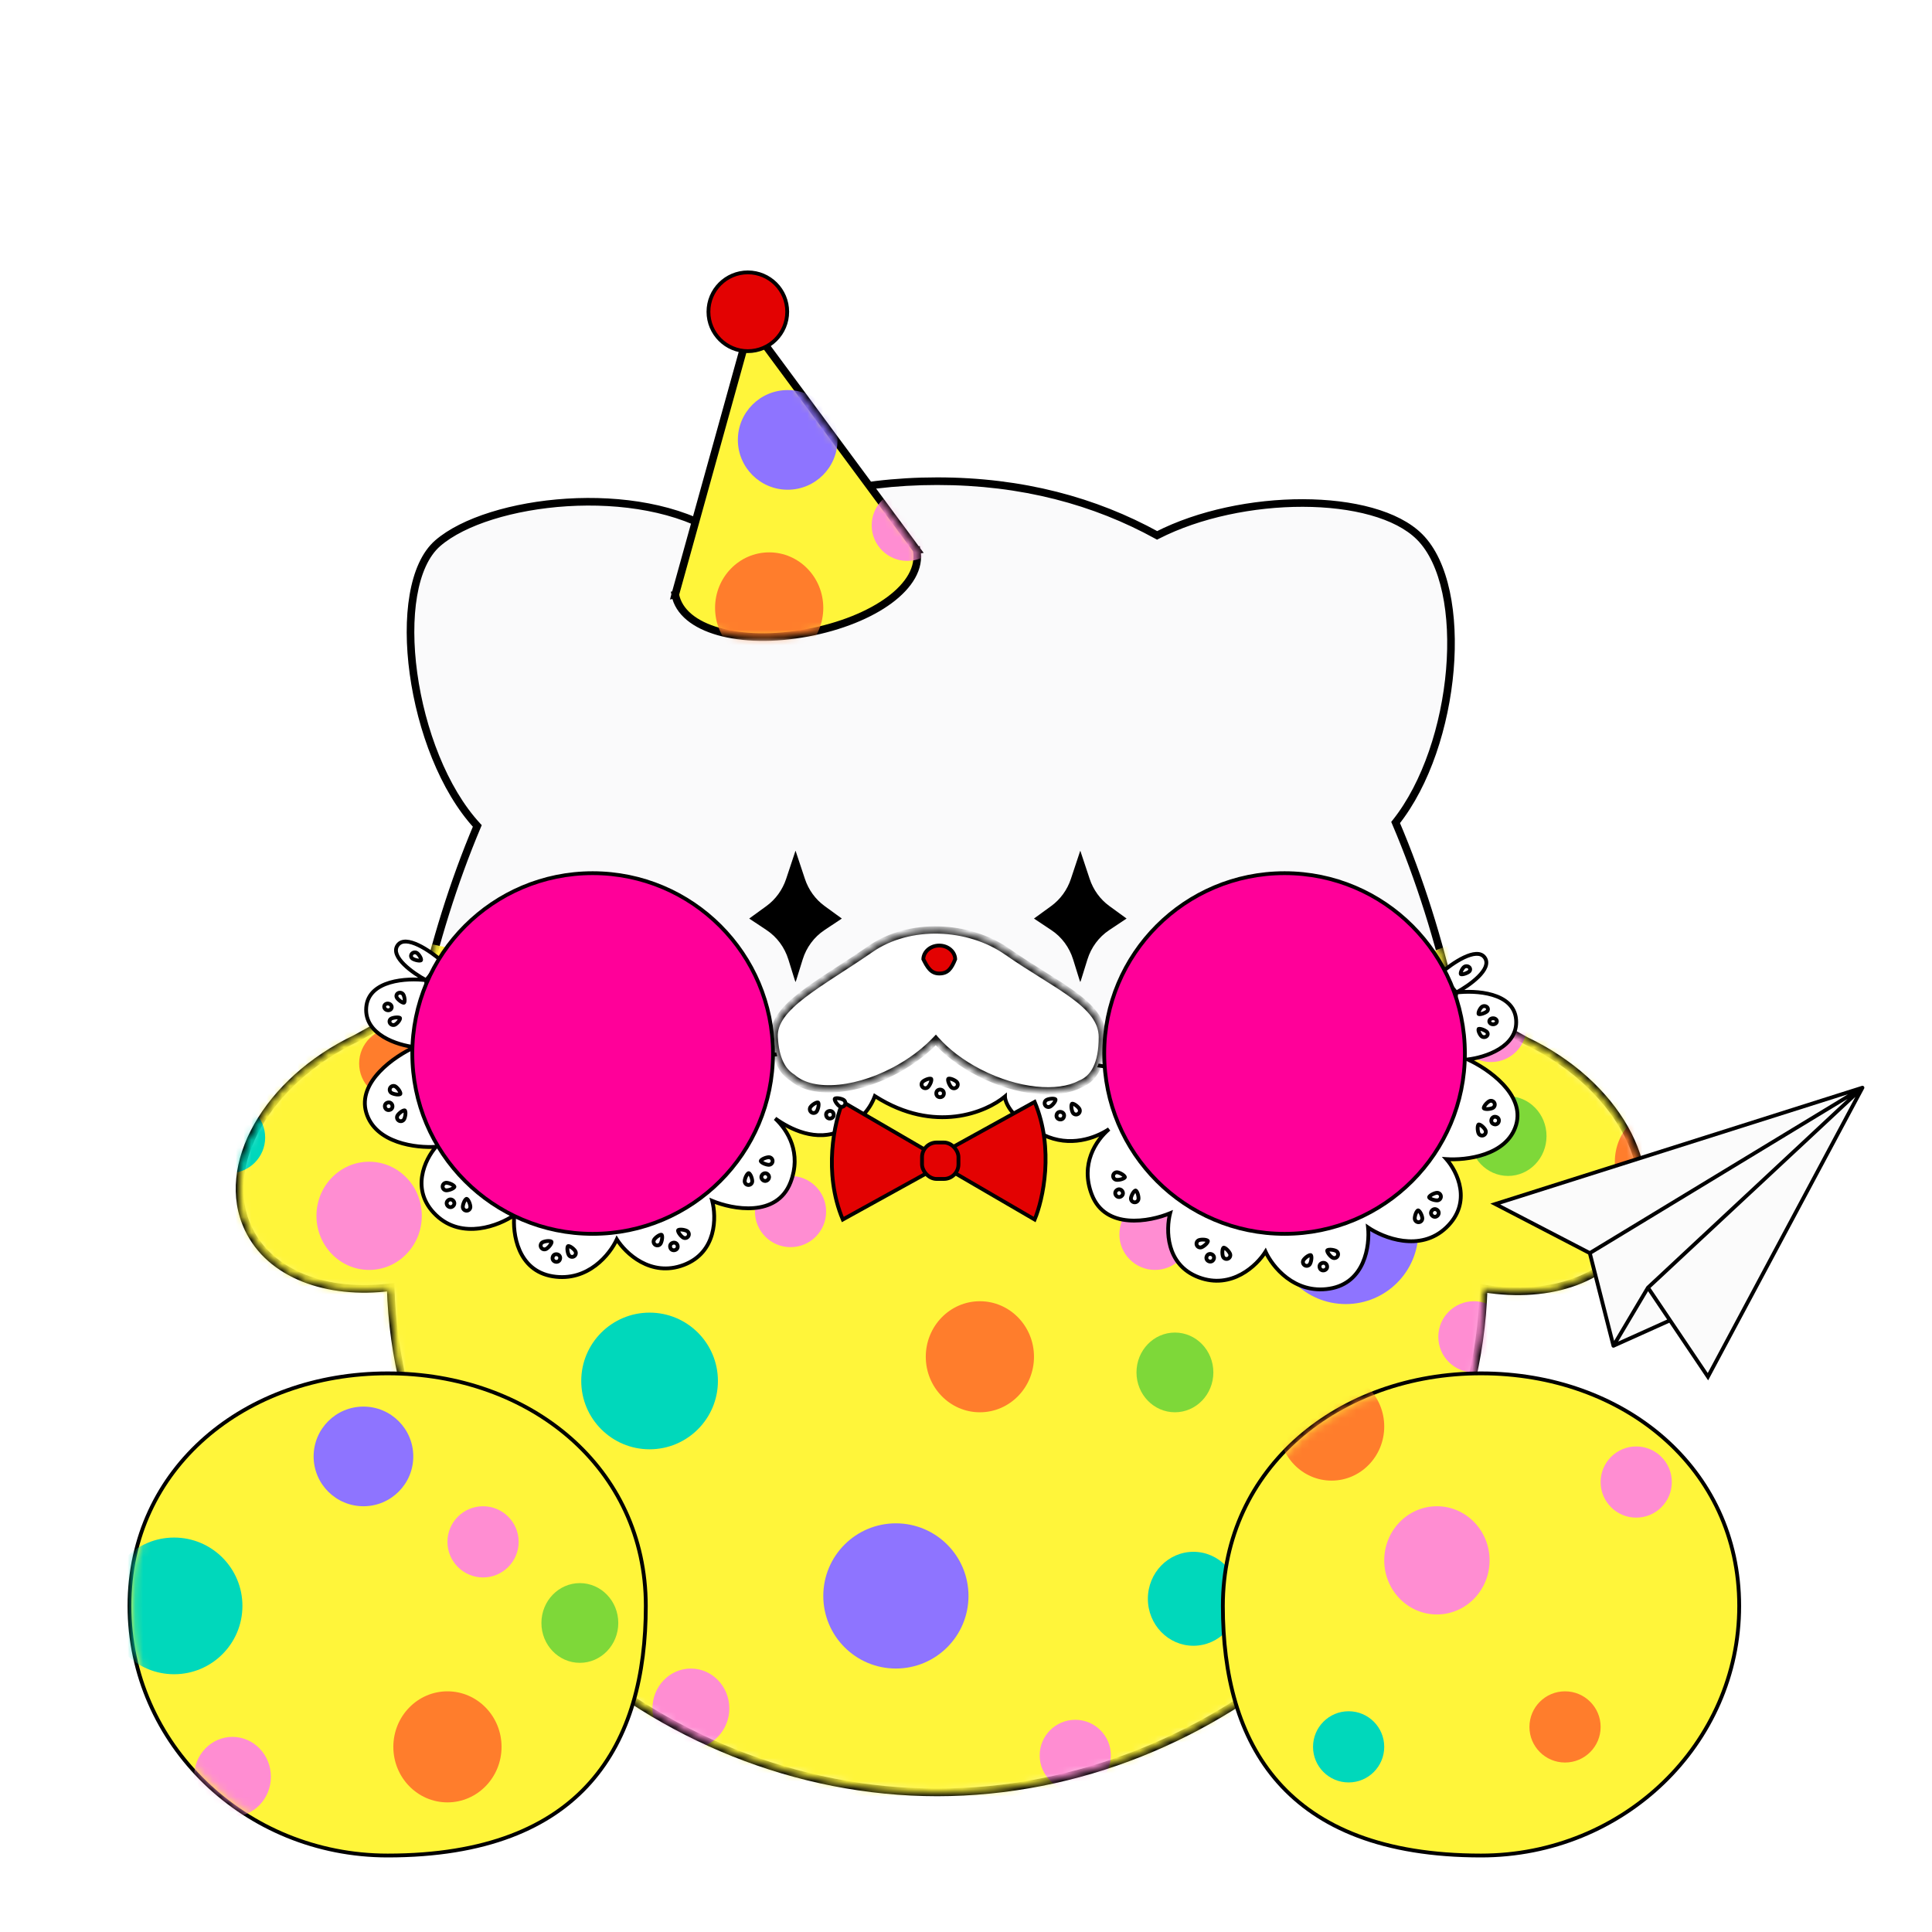 <svg xmlns="http://www.w3.org/2000/svg" fill="none" viewBox="0 0 250 250" height="250" width="250">
<rect fill="white" height="250" width="250"></rect>
<mask fill="black" height="172" width="184" y="61.266" x="29.996" maskUnits="userSpaceOnUse" id="path-1-outside-1_5509_11227">
<rect height="172" width="184" y="61.266" x="29.996" fill="white"></rect>
<path d="M121.272 62.266C132.274 62.266 141.695 64.849 149.73 69.276C160.602 63.704 177.84 63.616 183.695 69.471C190.305 76.083 188.563 96.431 180.592 106.43C183.769 113.871 186.179 121.706 187.948 129.47C191.105 131.116 194.353 132.97 197.472 134.679C209.026 140.173 215.266 151.202 211.41 159.311C208.494 165.443 200.638 168.148 191.984 166.727C190.886 202.907 157.688 231.936 121.272 231.937C84.799 231.937 51.553 202.818 50.552 166.56C42.302 167.616 34.939 164.889 32.137 158.996C28.281 150.887 34.521 139.859 46.075 134.364C48.846 132.847 51.717 131.215 54.536 129.715C56.276 122.025 58.644 114.262 61.761 106.875C53.041 97.443 50.168 75.894 56.651 70.284C63.21 64.608 82.525 62.301 93.108 69.113C101.078 64.784 110.403 62.266 121.272 62.266Z"></path>
</mask>
<path fill="#FAFAFB" d="M121.272 62.266C132.274 62.266 141.695 64.849 149.73 69.276C160.602 63.704 177.84 63.616 183.695 69.471C190.305 76.083 188.563 96.431 180.592 106.43C183.769 113.871 186.179 121.706 187.948 129.47C191.105 131.116 194.353 132.97 197.472 134.679C209.026 140.173 215.266 151.202 211.41 159.311C208.494 165.443 200.638 168.148 191.984 166.727C190.886 202.907 157.688 231.936 121.272 231.937C84.799 231.937 51.553 202.818 50.552 166.56C42.302 167.616 34.939 164.889 32.137 158.996C28.281 150.887 34.521 139.859 46.075 134.364C48.846 132.847 51.717 131.215 54.536 129.715C56.276 122.025 58.644 114.262 61.761 106.875C53.041 97.443 50.168 75.894 56.651 70.284C63.21 64.608 82.525 62.301 93.108 69.113C101.078 64.784 110.403 62.266 121.272 62.266Z"></path>
<path mask="url(#path-1-outside-1_5509_11227)" fill="black" d="M121.272 62.266L121.272 61.773H121.272V62.266ZM149.73 69.276L149.492 69.707L149.721 69.834L149.954 69.715L149.73 69.276ZM183.695 69.471L184.043 69.123L184.043 69.123L183.695 69.471ZM180.592 106.43L180.207 106.123L180.024 106.353L180.139 106.623L180.592 106.43ZM187.948 129.47L187.468 129.579L187.519 129.801L187.721 129.906L187.948 129.47ZM197.472 134.679L197.235 135.11L197.248 135.117L197.26 135.123L197.472 134.679ZM211.41 159.311L211.855 159.522V159.522L211.41 159.311ZM191.984 166.727L192.063 166.241L191.509 166.15L191.492 166.712L191.984 166.727ZM121.272 231.937V232.429H121.272L121.272 231.937ZM50.552 166.56L51.044 166.546L51.029 166.002L50.489 166.071L50.552 166.56ZM32.137 158.996L31.692 159.208L31.692 159.208L32.137 158.996ZM46.075 134.364L46.287 134.809L46.3 134.803L46.312 134.796L46.075 134.364ZM54.536 129.715L54.767 130.149L54.967 130.044L55.017 129.823L54.536 129.715ZM61.761 106.875L62.215 107.066L62.338 106.774L62.122 106.541L61.761 106.875ZM56.651 70.284L56.328 69.912L56.328 69.912L56.651 70.284ZM93.108 69.113L92.841 69.527L93.086 69.685L93.343 69.546L93.108 69.113ZM121.272 62.266L121.272 62.758C132.194 62.758 141.533 65.321 149.492 69.707L149.73 69.276L149.967 68.845C141.858 64.376 132.355 61.773 121.272 61.773L121.272 62.266ZM149.73 69.276L149.954 69.715C155.308 66.971 162.255 65.567 168.593 65.58C171.759 65.587 174.756 65.947 177.314 66.661C179.877 67.376 181.964 68.436 183.346 69.819L183.695 69.471L184.043 69.123C182.497 67.577 180.234 66.453 177.579 65.712C174.918 64.97 171.829 64.603 168.595 64.596C162.132 64.582 155.024 66.01 149.505 68.838L149.73 69.276ZM183.695 69.471L183.346 69.819C184.907 71.379 186.007 73.789 186.638 76.732C187.268 79.669 187.42 83.095 187.121 86.639C186.521 93.739 184.114 101.222 180.207 106.123L180.592 106.43L180.977 106.737C185.041 101.639 187.491 93.948 188.102 86.722C188.408 83.103 188.255 79.577 187.601 76.526C186.948 73.482 185.788 70.868 184.043 69.123L183.695 69.471ZM180.592 106.43L180.139 106.623C183.303 114.033 185.704 121.839 187.468 129.579L187.948 129.47L188.428 129.36C186.653 121.573 184.235 113.709 181.045 106.236L180.592 106.43ZM187.948 129.47L187.721 129.906C190.872 131.55 194.105 133.396 197.235 135.11L197.472 134.679L197.708 134.247C194.6 132.544 191.338 130.682 188.176 129.033L187.948 129.47ZM197.472 134.679L197.26 135.123C202.957 137.832 207.325 141.897 209.792 146.257C212.259 150.618 212.806 155.229 210.966 159.099L211.41 159.311L211.855 159.522C213.871 155.283 213.226 150.326 210.648 145.772C208.071 141.216 203.541 137.02 197.683 134.234L197.472 134.679ZM211.41 159.311L210.966 159.099C208.184 164.948 200.612 167.645 192.063 166.241L191.984 166.727L191.904 167.212C200.663 168.651 208.803 165.939 211.855 159.522L211.41 159.311ZM191.984 166.727L191.492 166.712C190.402 202.596 157.454 231.444 121.272 231.444L121.272 231.937L121.272 232.429C157.923 232.429 191.369 203.218 192.476 166.741L191.984 166.727ZM121.272 231.937V231.444C85.034 231.444 52.036 202.507 51.044 166.546L50.552 166.56L50.06 166.573C51.069 203.128 84.564 232.429 121.272 232.429V231.937ZM50.552 166.56L50.489 166.071C42.347 167.114 35.254 164.405 32.581 158.785L32.137 158.996L31.692 159.208C34.624 165.373 42.258 168.118 50.614 167.048L50.552 166.56ZM32.137 158.996L32.581 158.785C30.741 154.915 31.288 150.303 33.756 145.942C36.222 141.583 40.59 137.518 46.287 134.809L46.075 134.364L45.864 133.92C40.007 136.705 35.477 140.902 32.899 145.457C30.322 150.011 29.677 154.969 31.692 159.208L32.137 158.996ZM46.075 134.364L46.312 134.796C49.093 133.273 51.951 131.648 54.767 130.149L54.536 129.715L54.305 129.28C51.484 130.781 48.599 132.421 45.839 133.932L46.075 134.364ZM54.536 129.715L55.017 129.823C56.751 122.157 59.111 114.422 62.215 107.066L61.761 106.875L61.307 106.684C58.177 114.101 55.801 121.893 54.056 129.606L54.536 129.715ZM61.761 106.875L62.122 106.541C57.855 101.924 54.982 94.288 53.992 87.079C53.498 83.482 53.478 80.02 53.973 77.125C54.471 74.217 55.477 71.951 56.973 70.656L56.651 70.284L56.328 69.912C54.583 71.423 53.517 73.954 53.003 76.959C52.486 79.977 52.513 83.543 53.017 87.213C54.023 94.539 56.947 102.393 61.399 107.209L61.761 106.875ZM56.651 70.284L56.973 70.656C60.133 67.922 66.472 65.939 73.401 65.507C80.317 65.076 87.672 66.2 92.841 69.527L93.108 69.113L93.374 68.699C87.96 65.215 80.367 64.086 73.34 64.524C66.326 64.962 59.728 66.97 56.328 69.912L56.651 70.284ZM93.108 69.113L93.343 69.546C101.238 65.257 110.483 62.758 121.272 62.758V62.266V61.773C110.324 61.773 100.917 64.311 92.873 68.681L93.108 69.113Z"></path>
<mask height="170" width="183" y="62" x="30" maskUnits="userSpaceOnUse" style="mask-type:alpha" id="mask0_5509_11227">
<mask fill="white" id="path-3-inside-2_5509_11227">
<path d="M121.268 62.266C161.338 62.266 180.434 96.503 187.947 129.472C191.102 131.118 194.349 132.971 197.467 134.679C209.021 140.173 215.263 151.202 211.406 159.311C208.49 165.443 200.634 168.148 191.98 166.727C190.882 202.907 157.685 231.936 121.268 231.937C84.795 231.937 51.549 202.818 50.548 166.56C42.298 167.617 34.934 164.889 32.132 158.996C28.276 150.887 34.517 139.859 46.072 134.364C48.842 132.847 51.713 131.215 54.532 129.715C62.005 96.671 81.098 62.266 121.268 62.266Z"></path>
</mask>
<path fill="#FAFAFB" d="M121.268 62.266C161.338 62.266 180.434 96.503 187.947 129.472C191.102 131.118 194.349 132.971 197.467 134.679C209.021 140.173 215.263 151.202 211.406 159.311C208.49 165.443 200.634 168.148 191.98 166.727C190.882 202.907 157.685 231.936 121.268 231.937C84.795 231.937 51.549 202.818 50.548 166.56C42.298 167.617 34.934 164.889 32.132 158.996C28.276 150.887 34.517 139.859 46.072 134.364C48.842 132.847 51.713 131.215 54.532 129.715C62.005 96.671 81.098 62.266 121.268 62.266Z"></path>
<path mask="url(#path-3-inside-2_5509_11227)" fill="black" d="M121.268 62.266V61.773V62.266ZM187.947 129.472L187.467 129.581L187.517 129.803L187.719 129.908L187.947 129.472ZM197.467 134.679L197.231 135.11L197.243 135.117L197.256 135.123L197.467 134.679ZM211.406 159.311L211.851 159.522L211.406 159.311ZM191.98 166.727L192.06 166.241L191.505 166.15L191.488 166.712L191.98 166.727ZM121.268 231.937V232.429V231.937ZM50.548 166.56L51.04 166.546L51.025 166.002L50.486 166.071L50.548 166.56ZM32.132 158.996L31.688 159.208H31.688L32.132 158.996ZM46.072 134.364L46.283 134.809L46.296 134.803L46.308 134.796L46.072 134.364ZM54.532 129.715L54.763 130.149L54.962 130.044L55.012 129.823L54.532 129.715ZM121.268 62.266V62.758C141.141 62.758 155.801 71.24 166.441 83.823C177.093 96.422 183.72 113.14 187.467 129.581L187.947 129.472L188.427 129.362C184.66 112.834 177.983 95.95 167.192 83.188C156.389 70.41 141.465 61.773 121.268 61.773V62.266ZM187.947 129.472L187.719 129.908C190.869 131.551 194.101 133.396 197.231 135.11L197.467 134.679L197.704 134.247C194.596 132.545 191.335 130.684 188.174 129.035L187.947 129.472ZM197.467 134.679L197.256 135.123C202.952 137.832 207.32 141.897 209.787 146.257C212.255 150.618 212.802 155.229 210.962 159.099L211.406 159.311L211.851 159.522C213.867 155.283 213.221 150.326 210.644 145.772C208.066 141.216 203.536 137.02 197.678 134.234L197.467 134.679ZM211.406 159.311L210.962 159.099C208.181 164.948 200.608 167.645 192.06 166.241L191.98 166.727L191.9 167.212C200.659 168.651 208.8 165.939 211.851 159.522L211.406 159.311ZM191.98 166.727L191.488 166.712C190.399 202.596 157.45 231.444 121.268 231.444V231.937V232.429C157.919 232.429 191.365 203.218 192.472 166.741L191.98 166.727ZM121.268 231.937V231.444C85.03 231.444 52.033 202.507 51.04 166.546L50.548 166.56L50.056 166.573C51.065 203.128 84.56 232.429 121.268 232.429V231.937ZM50.548 166.56L50.486 166.071C42.343 167.115 35.249 164.405 32.577 158.785L32.132 158.996L31.688 159.208C34.619 165.373 42.254 168.119 50.611 167.048L50.548 166.56ZM32.132 158.996L32.577 158.785C30.736 154.915 31.284 150.303 33.751 145.942C36.218 141.583 40.586 137.518 46.283 134.809L46.072 134.364L45.86 133.92C40.003 136.705 35.473 140.902 32.894 145.457C30.317 150.011 29.672 154.969 31.688 159.208L32.132 158.996ZM46.072 134.364L46.308 134.796C49.089 133.273 51.946 131.648 54.763 130.149L54.532 129.715L54.3 129.28C51.479 130.781 48.594 132.421 45.835 133.932L46.072 134.364ZM54.532 129.715L55.012 129.823C58.739 113.345 65.356 96.566 76.015 83.916C86.662 71.281 101.345 62.758 121.268 62.758V62.266V61.773C101.021 61.773 86.073 70.453 75.262 83.282C64.465 96.095 57.798 113.041 54.051 129.606L54.532 129.715Z"></path>
</mask>
<g mask="url(#mask0_5509_11227)">
<path fill="#FFF53A" d="M228.672 200.434C232.49 247.999 192.031 249.254 122.743 249.254C53.455 249.254 2.997 242.81 2.997 195.092C44.263 70.003 58.633 143.324 122.927 140.377C192.215 140.377 217.803 65.029 228.672 200.434Z"></path>
<circle fill="#8E74FF" r="9.395" cy="206.513" cx="115.928"></circle>
<circle fill="#8E74FF" r="9.395" cy="159.352" cx="174.141"></circle>
<circle fill="#FF8DD2" r="4.606" cy="156.774" cx="102.295"></circle>
<circle fill="#FF8DD2" r="4.606" cy="132.824" cx="192.934"></circle>
<circle fill="#FF8DD2" r="4.606" cy="172.985" cx="190.722"></circle>
<circle fill="#00D8BB" r="4.606" cy="147.194" cx="29.706"></circle>
<circle fill="#FF8DD2" r="4.606" cy="227.147" cx="139.139"></circle>
<circle fill="#FF8DD2" r="4.606" cy="159.721" cx="149.452"></circle>
<circle fill="#FF7D2C" r="4.606" cy="137.613" cx="51.079"></circle>
<circle fill="#00D8BB" r="8.843" cy="178.696" cx="84.056"></circle>
<ellipse fill="#7ED839" ry="5.158" rx="4.974" cy="177.59" cx="152.034"></ellipse>
<ellipse fill="#7ED839" ry="5.158" rx="4.974" cy="147.008" cx="195.145"></ellipse>
<ellipse fill="#FF8DD2" ry="5.158" rx="4.974" cy="221.068" cx="89.399"></ellipse>
<ellipse fill="#00D8BB" ry="6.079" rx="5.895" cy="206.882" cx="154.429"></ellipse>
<ellipse fill="#FF7D2C" ry="7.185" rx="7.001" cy="175.564" cx="126.797"></ellipse>
<ellipse fill="#FF7D2C" ry="7.001" rx="6.816" cy="150.325" cx="215.776"></ellipse>
<ellipse fill="#FF8DD2" ry="7.001" rx="6.816" cy="157.327" cx="47.765"></ellipse>
</g>
<path fill="white" d="M55.13 126.838C52.674 126.531 47.687 126.801 47.392 130.338C47.098 133.875 51.445 135.251 53.656 135.496C51.077 136.663 46.214 139.991 47.392 143.971C48.572 147.95 53.902 148.576 56.419 148.392C55.007 149.989 53.03 153.993 56.419 157.235C59.809 160.477 64.587 158.586 66.552 157.235C66.306 159.568 66.957 164.42 71.526 165.157C76.095 165.893 78.956 162.27 79.816 160.367C80.921 162.148 84.201 165.304 88.475 163.683C92.749 162.062 92.712 157.481 92.159 155.393C94.8 156.498 100.523 157.567 102.291 152.998C103.758 149.209 101.948 146.257 100.306 144.728C102.194 146.083 105.633 147.857 108.927 146.272C111.554 145.006 112.719 143.177 113.206 141.833C113.231 141.849 113.256 141.865 113.282 141.881C120.945 146.745 127.651 143.907 130.046 141.881C130.046 142.741 131.041 144.939 135.02 146.855C138.446 148.505 141.754 147.268 143.509 146.109C141.813 147.564 139.745 150.618 141.284 154.592C143.052 159.161 148.776 158.093 151.416 156.987C150.864 159.075 150.827 163.656 155.101 165.278C159.375 166.899 162.654 163.742 163.759 161.961C164.619 163.865 167.481 167.488 172.049 166.751C176.618 166.014 177.269 161.163 177.023 158.83C178.989 160.181 183.766 162.072 187.156 158.83C190.546 155.587 188.568 151.583 187.156 149.987C189.674 150.171 195.004 149.545 196.183 145.565C197.362 141.586 192.498 138.258 189.919 137.091C192.13 136.846 196.478 135.47 196.183 131.933C195.888 128.396 190.902 128.126 188.445 128.433C190.102 127.542 193.158 125.391 192.127 123.917C191.095 122.443 187.89 124.654 186.416 125.944L188.445 128.433L187.156 139.302L177.023 152.75L158.417 156.987L144.231 138.197L131.781 136.291C129.356 134.551 122.221 133.917 117.398 133.838L99.344 136.602L85.159 155.393L66.552 151.155L56.419 137.707L55.13 126.838ZM55.13 126.838L57.16 124.349C55.686 123.059 52.48 120.849 51.449 122.322C50.417 123.796 53.473 125.947 55.13 126.838Z" clip-rule="evenodd" fill-rule="evenodd"></path>
<path fill="black" d="M47.392 130.338L47.638 130.359L47.392 130.338ZM53.656 135.496L53.758 135.721L54.575 135.351L53.683 135.252L53.656 135.496ZM56.419 148.392L56.604 148.555L57.004 148.103L56.401 148.147L56.419 148.392ZM56.419 157.235L56.59 157.057L56.419 157.235ZM66.552 157.235L66.797 157.261L66.853 156.729L66.412 157.032L66.552 157.235ZM71.526 165.157L71.487 165.4L71.526 165.157ZM79.816 160.367L80.025 160.237L79.782 159.845L79.592 160.265L79.816 160.367ZM88.475 163.683L88.562 163.913L88.475 163.683ZM92.159 155.393L92.254 155.166L91.793 154.973L91.921 155.456L92.159 155.393ZM102.291 152.998L102.521 153.087L102.291 152.998ZM100.306 144.728L100.45 144.528L100.139 144.909L100.306 144.728ZM108.927 146.272L109.033 146.493L108.927 146.272ZM113.206 141.833L113.339 141.626L113.08 141.459L112.975 141.749L113.206 141.833ZM113.282 141.881L113.15 142.089L113.15 142.089L113.282 141.881ZM130.046 141.881H130.292V141.35L129.887 141.693L130.046 141.881ZM135.02 146.855L134.913 147.077L135.02 146.855ZM143.509 146.109L143.669 146.295L143.373 145.903L143.509 146.109ZM141.284 154.592L141.513 154.504L141.284 154.592ZM151.416 156.987L151.654 157.05L151.782 156.567L151.321 156.76L151.416 156.987ZM155.101 165.278L155.013 165.508H155.013L155.101 165.278ZM163.759 161.961L163.984 161.86L163.794 161.439L163.55 161.832L163.759 161.961ZM172.049 166.751L172.089 166.994L172.049 166.751ZM177.023 158.83L177.163 158.627L176.723 158.324L176.779 158.855L177.023 158.83ZM187.156 158.83L186.986 158.652V158.652L187.156 158.83ZM187.156 149.987L187.174 149.741L186.571 149.697L186.971 150.15L187.156 149.987ZM189.919 137.091L189.892 136.847L189 136.946L189.818 137.315L189.919 137.091ZM192.127 123.917L192.328 123.776L192.127 123.917ZM186.416 125.944L186.254 125.758L186.075 125.915L186.225 126.099L186.416 125.944ZM187.156 139.302L187.352 139.45L187.392 139.397L187.4 139.331L187.156 139.302ZM177.023 152.75L177.078 152.99L177.166 152.97L177.22 152.898L177.023 152.75ZM158.417 156.987L158.22 157.136L158.316 157.263L158.471 157.227L158.417 156.987ZM144.231 138.197L144.428 138.048L144.368 137.968L144.269 137.953L144.231 138.197ZM131.781 136.291L131.638 136.491L131.685 136.525L131.744 136.534L131.781 136.291ZM117.398 133.838L117.402 133.592L117.381 133.592L117.361 133.595L117.398 133.838ZM99.344 136.602L99.307 136.358L99.208 136.374L99.147 136.453L99.344 136.602ZM85.159 155.393L85.104 155.633L85.259 155.668L85.355 155.541L85.159 155.393ZM66.552 151.155L66.355 151.304L66.409 151.376L66.497 151.396L66.552 151.155ZM56.419 137.707L56.175 137.736L56.183 137.802L56.223 137.855L56.419 137.707ZM57.16 124.349L57.35 124.504L57.501 124.32L57.322 124.164L57.16 124.349ZM51.449 122.322L51.247 122.181V122.181L51.449 122.322ZM47.392 130.338L47.638 130.359C47.773 128.738 48.973 127.841 50.521 127.382C52.068 126.924 53.892 126.931 55.099 127.082L55.13 126.838L55.16 126.594C53.912 126.438 52.014 126.426 50.381 126.91C48.747 127.395 47.307 128.402 47.147 130.318L47.392 130.338ZM53.656 135.496L53.683 135.252C52.602 135.132 51 134.734 49.714 133.942C48.432 133.152 47.501 132 47.638 130.359L47.392 130.338L47.147 130.318C46.989 132.213 48.085 133.517 49.456 134.361C50.822 135.202 52.5 135.616 53.629 135.741L53.656 135.496ZM47.392 143.971L47.629 143.901C47.076 142.035 47.928 140.296 49.294 138.848C50.657 137.402 52.488 136.295 53.758 135.721L53.656 135.496L53.555 135.272C52.245 135.865 50.355 137.005 48.936 138.51C47.52 140.012 46.53 141.928 47.157 144.041L47.392 143.971ZM56.419 148.392L56.401 148.147C55.168 148.237 53.241 148.128 51.486 147.511C49.73 146.893 48.187 145.785 47.629 143.901L47.392 143.971L47.157 144.041C47.777 146.136 49.488 147.33 51.322 147.975C53.156 148.62 55.153 148.732 56.438 148.638L56.419 148.392ZM56.419 157.235L56.59 157.057C54.959 155.497 54.626 153.769 54.862 152.234C55.1 150.685 55.921 149.327 56.604 148.555L56.419 148.392L56.235 148.229C55.505 149.054 54.631 150.496 54.375 152.159C54.117 153.836 54.49 155.73 56.249 157.413L56.419 157.235ZM66.552 157.235L66.412 157.032C65.456 157.69 63.806 158.483 61.989 158.713C60.178 158.943 58.217 158.614 56.59 157.057L56.419 157.235L56.249 157.413C58.011 159.098 60.135 159.445 62.051 159.202C63.961 158.959 65.683 158.131 66.691 157.438L66.552 157.235ZM71.526 165.157L71.565 164.914C69.38 164.561 68.136 163.232 67.459 161.695C66.777 160.147 66.677 158.396 66.797 157.261L66.552 157.235L66.307 157.209C66.181 158.407 66.284 160.248 67.008 161.894C67.738 163.55 69.103 165.015 71.487 165.4L71.526 165.157ZM79.816 160.367L79.592 160.265C79.177 161.185 78.27 162.532 76.914 163.555C75.562 164.575 73.771 165.269 71.565 164.914L71.526 165.157L71.487 165.4C73.85 165.781 75.774 165.032 77.21 163.948C78.641 162.869 79.596 161.452 80.04 160.468L79.816 160.367ZM88.475 163.683L88.387 163.453C86.329 164.233 84.516 163.865 83.074 163.084C81.626 162.299 80.559 161.097 80.025 160.237L79.816 160.367L79.607 160.497C80.178 161.417 81.304 162.684 82.84 163.517C84.383 164.354 86.346 164.753 88.562 163.913L88.475 163.683ZM92.159 155.393L91.921 155.456C92.189 156.467 92.332 158.088 91.89 159.646C91.452 161.193 90.44 162.674 88.387 163.453L88.475 163.683L88.562 163.913C90.784 163.07 91.89 161.451 92.364 159.78C92.834 158.12 92.682 156.407 92.397 155.33L92.159 155.393ZM102.291 152.998L102.062 152.909C101.222 155.08 99.451 155.917 97.532 156.078C95.601 156.239 93.551 155.708 92.254 155.166L92.159 155.393L92.064 155.62C93.408 156.182 95.54 156.738 97.573 156.568C99.617 156.397 101.593 155.485 102.521 153.087L102.291 152.998ZM100.306 144.728L100.139 144.909C101.737 146.397 103.479 149.248 102.062 152.909L102.291 152.998L102.521 153.087C104.037 149.17 102.158 146.116 100.474 144.548L100.306 144.728ZM108.927 146.272L108.82 146.05C105.66 147.571 102.329 145.877 100.45 144.528L100.306 144.728L100.163 144.928C102.059 146.289 105.606 148.144 109.033 146.493L108.927 146.272ZM113.206 141.833L112.975 141.749C112.507 143.039 111.383 144.816 108.82 146.05L108.927 146.272L109.033 146.493C111.725 145.197 112.93 143.315 113.438 141.917L113.206 141.833ZM113.206 141.833L113.073 142.04C113.099 142.056 113.124 142.072 113.15 142.089L113.282 141.881L113.414 141.673C113.389 141.657 113.364 141.642 113.339 141.626L113.206 141.833ZM113.282 141.881L113.15 142.089C120.922 147.021 127.745 144.151 130.205 142.069L130.046 141.881L129.887 141.693C127.558 143.664 120.969 146.468 113.414 141.673L113.282 141.881ZM130.046 141.881H129.8C129.8 142.389 130.084 143.207 130.852 144.129C131.625 145.058 132.898 146.107 134.913 147.077L135.02 146.855L135.127 146.633C133.163 145.688 131.95 144.679 131.23 143.814C130.505 142.944 130.292 142.233 130.292 141.881H130.046ZM135.02 146.855L134.913 147.077C138.448 148.779 141.851 147.499 143.645 146.314L143.509 146.109L143.373 145.903C141.657 147.037 138.444 148.231 135.127 146.633L135.02 146.855ZM143.509 146.109L143.349 145.922C141.61 147.414 139.463 150.572 141.054 154.681L141.284 154.592L141.513 154.504C140.027 150.664 142.017 147.713 143.669 146.295L143.509 146.109ZM141.284 154.592L141.054 154.681C141.983 157.08 143.958 157.992 146.003 158.163C148.036 158.333 150.167 157.777 151.511 157.214L151.416 156.987L151.321 156.76C150.025 157.303 147.974 157.834 146.044 157.672C144.124 157.512 142.354 156.674 141.513 154.504L141.284 154.592ZM151.416 156.987L151.178 156.924C150.893 158.001 150.741 159.715 151.212 161.375C151.685 163.045 152.792 164.665 155.013 165.508L155.101 165.278L155.188 165.047C153.136 164.269 152.124 162.787 151.685 161.24C151.244 159.683 151.387 158.061 151.654 157.05L151.416 156.987ZM155.101 165.278L155.013 165.508C157.229 166.348 159.192 165.948 160.736 165.112C162.271 164.279 163.397 163.012 163.968 162.091L163.759 161.961L163.55 161.832C163.016 162.692 161.95 163.893 160.501 164.679C159.06 165.46 157.246 165.828 155.188 165.047L155.101 165.278ZM163.759 161.961L163.535 162.063C163.979 163.047 164.934 164.463 166.365 165.543C167.802 166.627 169.726 167.375 172.089 166.994L172.049 166.751L172.01 166.508C169.804 166.864 168.013 166.17 166.662 165.15C165.305 164.127 164.399 162.78 163.984 161.86L163.759 161.961ZM172.049 166.751L172.089 166.994C174.472 166.61 175.838 165.145 176.567 163.488C177.292 161.843 177.394 160.002 177.268 158.804L177.023 158.83L176.779 158.855C176.898 159.991 176.798 161.742 176.117 163.29C175.44 164.827 174.196 166.156 172.01 166.508L172.049 166.751ZM177.023 158.83L176.884 159.033C177.892 159.726 179.615 160.554 181.524 160.796C183.441 161.039 185.564 160.693 187.326 159.008L187.156 158.83L186.986 158.652C185.358 160.209 183.398 160.538 181.586 160.308C179.769 160.077 178.12 159.285 177.163 158.627L177.023 158.83ZM187.156 158.83L187.326 159.008C189.085 157.325 189.458 155.43 189.2 153.754C188.944 152.091 188.07 150.649 187.34 149.824L187.156 149.987L186.971 150.15C187.654 150.922 188.475 152.28 188.713 153.829C188.95 155.364 188.617 157.092 186.986 158.652L187.156 158.83ZM187.156 149.987L187.138 150.232C188.422 150.326 190.419 150.214 192.253 149.57C194.087 148.925 195.798 147.731 196.419 145.635L196.183 145.565L195.947 145.496C195.389 147.38 193.845 148.488 192.09 149.105C190.334 149.722 188.407 149.832 187.174 149.741L187.156 149.987ZM196.183 145.565L196.419 145.635C197.045 143.522 196.056 141.607 194.639 140.105C193.221 138.6 191.33 137.459 190.021 136.867L189.919 137.091L189.818 137.315C191.087 137.89 192.918 138.997 194.281 140.442C195.647 141.891 196.5 143.629 195.947 145.496L196.183 145.565ZM189.919 137.091L189.946 137.336C191.076 137.21 192.753 136.797 194.12 135.956C195.49 135.112 196.586 133.808 196.428 131.912L196.183 131.933L195.938 131.953C196.074 133.595 195.144 134.747 193.861 135.537C192.575 136.329 190.973 136.726 189.892 136.847L189.919 137.091ZM196.183 131.933L196.428 131.912C196.268 129.996 194.828 128.989 193.195 128.505C191.561 128.021 189.664 128.032 188.415 128.188L188.445 128.433L188.476 128.677C189.683 128.526 191.507 128.519 193.055 128.977C194.602 129.436 195.802 130.332 195.938 131.953L196.183 131.933ZM188.445 128.433L188.562 128.649C189.402 128.198 190.602 127.424 191.467 126.568C191.899 126.142 192.263 125.678 192.449 125.21C192.638 124.731 192.646 124.229 192.328 123.776L192.127 123.917L191.925 124.058C192.124 124.342 192.136 124.662 191.991 125.029C191.842 125.405 191.532 125.812 191.121 126.218C190.302 127.029 189.146 127.776 188.329 128.216L188.445 128.433ZM192.127 123.917L192.328 123.776C192.009 123.319 191.522 123.162 190.996 123.185C190.479 123.207 189.901 123.401 189.331 123.672C188.189 124.215 187 125.105 186.254 125.758L186.416 125.944L186.578 126.129C187.306 125.492 188.456 124.633 189.543 124.116C190.088 123.857 190.596 123.695 191.017 123.677C191.428 123.659 191.729 123.778 191.925 124.058L192.127 123.917ZM186.416 125.944L186.225 126.099L188.255 128.588L188.445 128.433L188.636 128.277L186.607 125.788L186.416 125.944ZM188.445 128.433L188.201 128.404L186.911 139.273L187.156 139.302L187.4 139.331L188.69 128.462L188.445 128.433ZM187.156 139.302L186.959 139.154L176.827 152.602L177.023 152.75L177.22 152.898L187.352 139.45L187.156 139.302ZM177.023 152.75L176.969 152.51L158.362 156.747L158.417 156.987L158.471 157.227L177.078 152.99L177.023 152.75ZM158.417 156.987L158.613 156.839L144.428 138.048L144.231 138.197L144.035 138.345L158.22 157.136L158.417 156.987ZM144.231 138.197L144.269 137.953L131.818 136.047L131.781 136.291L131.744 136.534L144.194 138.44L144.231 138.197ZM117.398 133.838L117.394 134.084C119.798 134.124 122.777 134.302 125.454 134.686C126.792 134.878 128.051 135.121 129.122 135.422C130.198 135.724 131.066 136.081 131.638 136.491L131.781 136.291L131.924 136.091C131.283 135.631 130.35 135.256 129.255 134.948C128.156 134.639 126.875 134.392 125.524 134.198C122.821 133.811 119.821 133.632 117.402 133.592L117.398 133.838ZM99.344 136.602L99.381 136.845L117.435 134.082L117.398 133.838L117.361 133.595L99.307 136.358L99.344 136.602ZM85.159 155.393L85.355 155.541L99.54 136.75L99.344 136.602L99.147 136.453L84.962 155.244L85.159 155.393ZM66.552 151.155L66.497 151.396L85.104 155.633L85.159 155.393L85.213 155.153L66.606 150.915L66.552 151.155ZM56.419 137.707L56.223 137.855L66.355 151.304L66.552 151.155L66.749 151.007L56.616 137.559L56.419 137.707ZM55.13 126.838L54.886 126.867L56.175 137.736L56.419 137.707L56.664 137.678L55.374 126.809L55.13 126.838ZM57.16 124.349L56.969 124.193L54.939 126.682L55.13 126.838L55.321 126.993L57.35 124.504L57.16 124.349ZM51.449 122.322L51.65 122.464C51.846 122.183 52.147 122.064 52.558 122.082C52.979 122.1 53.487 122.263 54.032 122.522C55.119 123.038 56.27 123.897 56.997 124.534L57.16 124.349L57.322 124.164C56.575 123.511 55.386 122.62 54.244 122.077C53.674 121.806 53.096 121.612 52.579 121.59C52.053 121.567 51.566 121.725 51.247 122.181L51.449 122.322ZM55.13 126.838L55.246 126.621C54.429 126.182 53.273 125.434 52.454 124.624C52.043 124.217 51.733 123.811 51.584 123.434C51.439 123.067 51.451 122.748 51.65 122.464L51.449 122.322L51.247 122.181C50.93 122.634 50.937 123.136 51.127 123.615C51.312 124.084 51.677 124.547 52.108 124.974C52.973 125.83 54.173 126.603 55.013 127.055L55.13 126.838Z"></path>
<circle stroke-width="0.492" stroke="black" fill="#FF0099" r="23.335" cy="136.323" cx="76.688"></circle>
<circle stroke-width="0.492" stroke="black" fill="#FF0099" r="23.335" cy="136.323" cx="166.22"></circle>
<path stroke-width="0.492" stroke="black" fill="#FFF53A" d="M50.16 177.713C68.578 177.713 83.567 189.934 83.567 207.804C83.567 216.687 81.58 224.77 76.39 230.633C71.194 236.502 62.826 240.104 50.16 240.104C31.718 240.104 16.754 225.651 16.754 207.804C16.754 189.934 31.742 177.713 50.16 177.713Z"></path>
<path stroke-width="0.492" stroke="black" fill="#FFF53A" d="M191.646 177.713C173.228 177.713 158.238 189.934 158.238 207.804C158.238 216.687 160.226 224.77 165.416 230.633C170.612 236.502 178.979 240.104 191.646 240.104C210.087 240.104 225.052 225.651 225.052 207.804C225.052 189.934 210.063 177.713 191.646 177.713Z"></path>
<mask height="63" width="208" y="177" x="17" maskUnits="userSpaceOnUse" style="mask-type:alpha" id="mask1_5509_11227">
<path stroke-width="0.492" stroke="black" fill="#FFF53A" d="M50.16 178.205C68.37 178.205 83.075 190.266 83.075 207.804C83.075 216.624 81.1 224.568 76.02 230.307C70.946 236.039 62.733 239.612 50.16 239.612C31.974 239.612 17.246 225.363 17.246 207.804C17.246 190.266 31.95 178.205 50.16 178.205Z"></path>
<path stroke-width="0.492" stroke="black" fill="#FFF53A" d="M191.646 178.205C173.436 178.205 158.731 190.266 158.731 207.804C158.731 216.624 160.705 224.568 165.785 230.307C170.86 236.039 179.073 239.612 191.646 239.612C209.831 239.612 224.559 225.363 224.56 207.804C224.56 190.266 209.856 178.205 191.646 178.205Z"></path>
</mask>
<g mask="url(#mask1_5509_11227)">
<circle fill="#8E74FF" r="6.448" cy="188.46" cx="47.03"></circle>
<circle fill="#8E74FF" r="9.395" cy="172.247" cx="110.771"></circle>
<circle fill="#FF8DD2" r="4.606" cy="191.776" cx="211.726"></circle>
<circle fill="#FF8DD2" r="4.606" cy="185.881" cx="127.352"></circle>
<circle fill="#00D8BB" r="4.606" cy="226.041" cx="174.512"></circle>
<circle fill="#FF8DD2" r="4.606" cy="199.514" cx="62.506"></circle>
<circle fill="#FF7D2C" r="4.606" cy="223.463" cx="202.515"></circle>
<circle fill="#00D8BB" r="8.843" cy="207.802" cx="22.527"></circle>
<ellipse fill="#7ED839" ry="5.158" rx="4.974" cy="210.012" cx="75.032"></ellipse>
<ellipse fill="#FF8DD2" ry="5.158" rx="4.974" cy="229.91" cx="30.08"></ellipse>
<ellipse fill="#00D8BB" ry="6.079" rx="5.895" cy="219.779" cx="91.058"></ellipse>
<ellipse fill="#FF7D2C" ry="7.185" rx="7.001" cy="226.042" cx="57.899"></ellipse>
<ellipse fill="#FF7D2C" ry="7.001" rx="6.816" cy="184.59" cx="172.303"></ellipse>
<ellipse fill="#FF8DD2" ry="7.001" rx="6.816" cy="201.909" cx="185.935"></ellipse>
</g>
<mask fill="white" id="path-45-inside-3_5509_11227">
<path d="M112.666 122.785C117.692 119.308 125.32 119.64 130.329 123.141C136.657 127.562 142.643 129.908 142.643 134.196C142.643 137.759 141.534 139.591 139.792 140.271C136.882 141.819 131.644 141.334 126.725 138.81C124.388 137.61 122.465 136.125 121.093 134.573C119.938 135.791 118.48 136.96 116.772 137.978C111.292 141.242 105.186 141.816 102.546 139.449C101.201 138.636 100.325 136.995 100.184 134.196C99.985 130.236 106.077 127.344 112.666 122.785Z"></path>
</mask>
<path fill="white" d="M112.666 122.785C117.692 119.308 125.32 119.64 130.329 123.141C136.657 127.562 142.643 129.908 142.643 134.196C142.643 137.759 141.534 139.591 139.792 140.271C136.882 141.819 131.644 141.334 126.725 138.81C124.388 137.61 122.465 136.125 121.093 134.573C119.938 135.791 118.48 136.96 116.772 137.978C111.292 141.242 105.186 141.816 102.546 139.449C101.201 138.636 100.325 136.995 100.184 134.196C99.985 130.236 106.077 127.344 112.666 122.785Z"></path>
<path mask="url(#path-45-inside-3_5509_11227)" fill="black" d="M112.666 122.785L112.935 123.173L112.935 123.173L112.666 122.785ZM130.329 123.141L130.059 123.527L130.059 123.527L130.329 123.141ZM142.643 134.196L143.115 134.196V134.196H142.643ZM139.792 140.271L139.621 139.831L139.595 139.841L139.571 139.854L139.792 140.271ZM126.725 138.81L126.51 139.229L126.725 138.81ZM121.093 134.573L121.447 134.261L121.106 133.875L120.751 134.248L121.093 134.573ZM116.772 137.978L117.013 138.383L116.772 137.978ZM102.546 139.449L102.861 139.098L102.828 139.068L102.79 139.045L102.546 139.449ZM100.184 134.196L99.713 134.22L99.713 134.22L100.184 134.196ZM112.666 122.785L112.935 123.173C117.783 119.819 125.195 120.129 130.059 123.527L130.329 123.141L130.6 122.754C125.444 119.151 117.601 118.797 112.398 122.397L112.666 122.785ZM130.329 123.141L130.059 123.527C131.652 124.641 133.223 125.622 134.672 126.53C136.127 127.441 137.453 128.274 138.58 129.099C140.857 130.767 142.171 132.301 142.171 134.196H142.643H143.115C143.115 131.804 141.436 130.021 139.138 128.338C137.977 127.488 136.621 126.637 135.173 125.73C133.721 124.821 132.17 123.851 130.6 122.754L130.329 123.141ZM142.643 134.196L142.171 134.196C142.171 137.677 141.095 139.256 139.621 139.831L139.792 140.271L139.964 140.71C141.972 139.927 143.115 137.841 143.115 134.196L142.643 134.196ZM139.792 140.271L139.571 139.854C138.229 140.568 136.297 140.836 134.062 140.598C131.836 140.362 129.352 139.628 126.94 138.39L126.725 138.81L126.51 139.229C129.016 140.516 131.611 141.287 133.962 141.537C136.304 141.786 138.446 141.522 140.014 140.687L139.792 140.271ZM126.725 138.81L126.94 138.39C124.649 137.214 122.774 135.763 121.447 134.261L121.093 134.573L120.74 134.886C122.155 136.487 124.128 138.007 126.51 139.229L126.725 138.81ZM121.093 134.573L120.751 134.248C119.627 135.432 118.204 136.575 116.53 137.572L116.772 137.978L117.013 138.383C118.756 137.345 120.248 136.149 121.435 134.898L121.093 134.573ZM116.772 137.978L116.53 137.572C113.843 139.173 111.012 140.108 108.547 140.356C106.063 140.606 104.038 140.153 102.861 139.098L102.546 139.449L102.231 139.8C103.694 141.112 106.041 141.556 108.641 141.295C111.259 141.031 114.221 140.046 117.013 138.383L116.772 137.978ZM102.546 139.449L102.79 139.045C101.634 138.347 100.792 136.892 100.655 134.173L100.184 134.196L99.713 134.22C99.857 137.098 100.768 138.926 102.302 139.853L102.546 139.449ZM100.184 134.196L100.655 134.173C100.569 132.457 101.842 130.88 104.167 129.089C105.312 128.208 106.67 127.304 108.166 126.33C109.656 125.358 111.28 124.318 112.935 123.173L112.666 122.785L112.398 122.397C110.757 123.532 109.149 124.563 107.65 125.539C106.156 126.513 104.769 127.435 103.592 128.341C101.274 130.126 99.6 131.975 99.713 134.22L100.184 134.196Z"></path>
<path stroke-width="0.492" stroke="black" fill="#E30202" d="M121.538 122.354C122.69 122.354 123.576 123.165 123.602 124.119C123.354 124.734 123.116 125.192 122.808 125.499C122.504 125.801 122.119 125.973 121.538 125.973C120.979 125.973 120.592 125.753 120.277 125.41C119.963 125.068 119.724 124.609 119.475 124.11C119.506 123.16 120.39 122.354 121.538 122.354Z"></path>
<path fill="black" d="M102.016 124.155L102.697 126.349L102.848 126.831L102.943 127.077L103.034 126.831L103.184 126.349L103.866 124.155C104.352 122.583 105.349 121.242 106.682 120.358L108.932 118.86L106.692 117.231C105.514 116.372 104.627 115.147 104.157 113.733L102.949 110.098L102.943 110.119L102.933 110.098L101.725 113.733C101.253 115.146 100.367 116.372 99.19 117.231L96.949 118.86L99.199 120.358C100.532 121.243 101.529 122.584 102.015 124.155H102.016Z"></path>
<path fill="black" d="M138.863 124.155L139.544 126.349L139.695 126.831L139.791 127.077L139.881 126.831L140.031 126.349L140.713 124.155C141.2 122.583 142.196 121.242 143.529 120.358L145.779 118.86L143.539 117.231C142.361 116.372 141.474 115.147 141.004 113.733L139.796 110.098L139.79 110.119L139.78 110.098L138.572 113.733C138.101 115.146 137.214 116.372 136.037 117.231L133.797 118.86L136.046 120.358C137.38 121.243 138.376 122.584 138.862 124.155H138.863Z"></path>
<mask fill="black" height="43.033" width="34.041" y="40.001" x="86.371" maskUnits="userSpaceOnUse" id="path-50-outside-4_5509_11227">
<rect height="43.033" width="34.041" y="40.001" x="86.371" fill="white"></rect>
<path d="M118.653 71.195L118.506 71.221C118.581 71.212 118.619 71.208 118.619 71.208C119.469 75.755 113.109 80.271 104.464 81.887C95.82 83.502 88.226 81.483 87.376 76.936C87.377 76.935 87.384 76.933 87.395 76.931L87.376 76.935L97.078 42.011L118.653 71.195Z"></path>
</mask>
<path fill="#FFF53A" d="M118.653 71.195L118.506 71.221C118.581 71.212 118.619 71.208 118.619 71.208C119.469 75.755 113.109 80.271 104.464 81.887C95.82 83.502 88.226 81.483 87.376 76.936C87.377 76.935 87.384 76.933 87.395 76.931L87.376 76.935L97.078 42.011L118.653 71.195Z"></path>
<path mask="url(#path-50-outside-4_5509_11227)" fill="black" d="M118.653 71.195L118.739 71.68L119.52 71.54L119.048 70.903L118.653 71.195ZM118.506 71.221L118.419 70.737L118.565 71.71L118.506 71.221ZM118.619 71.208L119.103 71.118L119.019 70.665L118.562 70.719L118.619 71.208ZM104.464 81.887L104.555 82.371L104.555 82.371L104.464 81.887ZM87.376 76.936L87.261 76.457L86.807 76.567L86.893 77.026L87.376 76.936ZM87.395 76.931L87.51 77.409L87.294 76.449L87.395 76.931ZM87.376 76.935L86.902 76.803L86.686 77.582L87.477 77.416L87.376 76.935ZM97.078 42.011L97.474 41.719L96.874 40.907L96.604 41.88L97.078 42.011ZM118.653 71.195L118.566 70.711L118.419 70.737L118.506 71.221L118.593 71.706L118.739 71.68L118.653 71.195ZM118.506 71.221L118.565 71.71C118.602 71.706 118.63 71.702 118.649 71.7C118.658 71.699 118.665 71.698 118.67 71.698C118.672 71.697 118.674 71.697 118.675 71.697C118.676 71.697 118.676 71.697 118.676 71.697C118.677 71.697 118.677 71.697 118.677 71.697C118.677 71.697 118.677 71.697 118.677 71.697C118.677 71.697 118.677 71.697 118.677 71.697C118.677 71.697 118.677 71.697 118.677 71.697L118.677 71.697C118.677 71.697 118.677 71.697 118.619 71.208C118.562 70.719 118.562 70.719 118.562 70.719C118.562 70.719 118.562 70.719 118.562 70.719C118.562 70.719 118.562 70.719 118.562 70.719C118.562 70.719 118.562 70.719 118.562 70.719C118.562 70.719 118.562 70.719 118.562 70.719C118.562 70.719 118.562 70.719 118.561 70.719C118.561 70.719 118.561 70.719 118.56 70.719C118.559 70.719 118.557 70.719 118.554 70.72C118.549 70.72 118.542 70.721 118.532 70.722C118.513 70.725 118.485 70.728 118.447 70.733L118.506 71.221ZM118.619 71.208L118.135 71.298C118.508 73.294 117.317 75.394 114.809 77.251C112.32 79.095 108.644 80.605 104.374 81.403L104.464 81.887L104.555 82.371C108.93 81.553 112.756 79.997 115.395 78.042C118.016 76.101 119.58 73.669 119.103 71.118L118.619 71.208ZM104.464 81.887L104.374 81.403C100.106 82.2 96.126 82.094 93.131 81.248C90.113 80.396 88.234 78.843 87.86 76.845L87.376 76.936L86.893 77.026C87.369 79.576 89.711 81.305 92.864 82.196C96.039 83.093 100.178 83.188 104.555 82.371L104.464 81.887ZM87.376 76.936L87.492 77.414C87.496 77.413 87.498 77.412 87.5 77.412C87.502 77.412 87.504 77.411 87.505 77.411C87.507 77.41 87.509 77.41 87.51 77.409C87.51 77.409 87.511 77.409 87.511 77.409C87.512 77.409 87.512 77.409 87.512 77.409C87.512 77.409 87.512 77.409 87.512 77.409C87.513 77.409 87.512 77.409 87.511 77.409C87.51 77.409 87.51 77.409 87.51 77.409L87.395 76.931L87.28 76.452C87.269 76.455 87.26 76.457 87.252 76.459C87.249 76.46 87.246 76.461 87.244 76.461C87.243 76.462 87.244 76.461 87.245 76.461C87.245 76.461 87.247 76.461 87.249 76.46C87.25 76.46 87.251 76.46 87.253 76.459C87.255 76.459 87.257 76.458 87.261 76.457L87.376 76.936ZM87.395 76.931L87.294 76.449L87.275 76.453L87.376 76.935L87.477 77.416L87.496 77.412L87.395 76.931ZM87.376 76.935L87.851 77.066L97.552 42.143L97.078 42.011L96.604 41.88L86.902 76.803L87.376 76.935ZM97.078 42.011L96.682 42.304L118.257 71.488L118.653 71.195L119.048 70.903L97.474 41.719L97.078 42.011Z"></path>
<mask height="41" width="32" y="42" x="87" maskUnits="userSpaceOnUse" style="mask-type:alpha" id="mask2_5509_11227">
<mask fill="white" id="path-52-inside-5_5509_11227">
<path d="M118.652 71.195L118.505 71.221C118.58 71.212 118.619 71.208 118.619 71.208C119.468 75.755 113.109 80.271 104.464 81.887C95.819 83.502 88.226 81.483 87.376 76.936C87.377 76.935 87.383 76.933 87.394 76.931L87.376 76.935L97.078 42.011L118.652 71.195Z"></path>
</mask>
<path fill="#FFF53A" d="M118.652 71.195L118.505 71.221C118.58 71.212 118.619 71.208 118.619 71.208C119.468 75.755 113.109 80.271 104.464 81.887C95.819 83.502 88.226 81.483 87.376 76.936C87.377 76.935 87.383 76.933 87.394 76.931L87.376 76.935L97.078 42.011L118.652 71.195Z"></path>
<path mask="url(#path-52-inside-5_5509_11227)" fill="black" d="M118.652 71.195L118.739 71.68L119.519 71.54L119.048 70.903L118.652 71.195ZM118.505 71.221L118.419 70.737L118.565 71.71L118.505 71.221ZM118.619 71.208L119.103 71.118L119.018 70.665L118.561 70.719L118.619 71.208ZM104.464 81.887L104.554 82.371L104.554 82.371L104.464 81.887ZM87.376 76.936L87.26 76.457L86.806 76.567L86.892 77.026L87.376 76.936ZM87.394 76.931L87.51 77.409L87.293 76.449L87.394 76.931ZM87.376 76.935L86.901 76.803L86.685 77.582L87.477 77.416L87.376 76.935ZM97.078 42.011L97.473 41.719L96.873 40.907L96.603 41.88L97.078 42.011ZM118.652 71.195L118.565 70.711L118.419 70.737L118.505 71.221L118.592 71.706L118.739 71.68L118.652 71.195ZM118.505 71.221L118.565 71.71C118.601 71.706 118.63 71.702 118.648 71.7C118.658 71.699 118.665 71.698 118.669 71.698C118.672 71.697 118.673 71.697 118.675 71.697C118.675 71.697 118.675 71.697 118.676 71.697C118.676 71.697 118.676 71.697 118.676 71.697C118.676 71.697 118.676 71.697 118.676 71.697C118.676 71.697 118.676 71.697 118.676 71.697C118.676 71.697 118.676 71.697 118.676 71.697L118.676 71.697C118.676 71.697 118.676 71.697 118.619 71.208C118.561 70.719 118.561 70.719 118.561 70.719C118.561 70.719 118.561 70.719 118.561 70.719C118.561 70.719 118.561 70.719 118.561 70.719C118.561 70.719 118.561 70.719 118.561 70.719C118.561 70.719 118.561 70.719 118.561 70.719C118.561 70.719 118.561 70.719 118.561 70.719C118.56 70.719 118.56 70.719 118.559 70.719C118.558 70.719 118.556 70.719 118.554 70.72C118.549 70.72 118.541 70.721 118.532 70.722C118.512 70.725 118.484 70.728 118.446 70.733L118.505 71.221ZM118.619 71.208L118.135 71.298C118.508 73.294 117.317 75.394 114.809 77.251C112.319 79.095 108.643 80.605 104.373 81.403L104.464 81.887L104.554 82.371C108.929 81.553 112.755 79.997 115.395 78.042C118.015 76.101 119.579 73.669 119.103 71.118L118.619 71.208ZM104.464 81.887L104.373 81.403C100.106 82.2 96.126 82.094 93.131 81.248C90.113 80.396 88.233 78.843 87.86 76.845L87.376 76.936L86.892 77.026C87.368 79.576 89.71 81.305 92.863 82.196C96.038 83.093 100.177 83.188 104.554 82.371L104.464 81.887ZM87.376 76.936L87.491 77.414C87.495 77.413 87.498 77.412 87.5 77.412C87.502 77.412 87.503 77.411 87.504 77.411C87.506 77.41 87.508 77.41 87.509 77.409C87.51 77.409 87.51 77.409 87.511 77.409C87.511 77.409 87.511 77.409 87.511 77.409C87.511 77.409 87.511 77.409 87.511 77.409C87.512 77.409 87.511 77.409 87.511 77.409C87.51 77.409 87.509 77.409 87.51 77.409L87.394 76.931L87.279 76.452C87.268 76.455 87.259 76.457 87.252 76.459C87.248 76.46 87.245 76.461 87.244 76.461C87.243 76.462 87.243 76.461 87.244 76.461C87.245 76.461 87.246 76.461 87.248 76.46C87.249 76.46 87.25 76.46 87.252 76.459C87.254 76.459 87.257 76.458 87.26 76.457L87.376 76.936ZM87.394 76.931L87.293 76.449L87.275 76.453L87.376 76.935L87.477 77.416L87.495 77.412L87.394 76.931ZM87.376 76.935L87.85 77.066L97.552 42.143L97.078 42.011L96.603 41.88L86.901 76.803L87.376 76.935ZM97.078 42.011L96.682 42.304L118.256 71.488L118.652 71.195L119.048 70.903L97.473 41.719L97.078 42.011Z"></path>
</mask>
<g mask="url(#mask2_5509_11227)">
<circle fill="#8E74FF" r="6.448" cy="56.922" cx="101.926"></circle>
<circle fill="#FF8DD2" r="4.606" cy="67.977" cx="117.402"></circle>
<ellipse fill="#FF7D2C" ry="7.185" rx="7.001" cy="78.661" cx="99.531"></ellipse>
</g>
<path stroke-linecap="round" stroke-width="0.492" stroke="black" fill="#E30202" d="M109.057 142.586L122.473 150.395L109.057 157.804C106.494 151.717 107.989 145.122 109.057 142.586Z"></path>
<path stroke-linecap="round" stroke-width="0.492" stroke="black" fill="#E30202" d="M133.884 157.805L120.468 149.995L133.884 142.586C136.447 148.674 134.952 155.268 133.884 157.805Z"></path>
<rect stroke-width="0.492" stroke="black" fill="#E30202" rx="1.894" height="4.714" width="4.714" y="147.84" x="119.31"></rect>
<path stroke-width="0.492" stroke="black" fill="white" d="M71.367 160.684C71.371 160.692 71.383 160.728 71.357 160.815C71.331 160.901 71.276 161.005 71.197 161.116C71.037 161.341 70.818 161.537 70.681 161.611C70.443 161.739 70.145 161.651 70.017 161.413C69.888 161.174 69.976 160.876 70.215 160.748C70.352 160.673 70.635 160.598 70.912 160.587C71.047 160.582 71.165 160.594 71.25 160.619C71.339 160.645 71.362 160.676 71.367 160.684Z"></path>
<path stroke-width="0.492" stroke="black" fill="white" d="M73.504 161.245C73.512 161.24 73.548 161.227 73.636 161.251C73.722 161.275 73.828 161.326 73.941 161.402C74.17 161.556 74.372 161.769 74.45 161.904C74.585 162.138 74.505 162.438 74.271 162.574C74.036 162.709 73.736 162.629 73.6 162.395C73.522 162.26 73.439 161.978 73.421 161.702C73.411 161.567 73.419 161.449 73.442 161.363C73.466 161.273 73.496 161.249 73.504 161.245Z"></path>
<circle stroke-width="0.492" stroke="black" fill="white" transform="rotate(15 71.994 162.789)" r="0.491" cy="162.789" cx="71.994"></circle>
<path stroke-width="0.492" stroke="black" fill="white" d="M85.611 159.778C85.619 159.783 85.648 159.808 85.668 159.897C85.688 159.984 85.693 160.102 85.68 160.237C85.654 160.512 85.562 160.791 85.481 160.924C85.339 161.154 85.037 161.226 84.806 161.084C84.576 160.942 84.503 160.64 84.645 160.409C84.727 160.276 84.935 160.069 85.169 159.922C85.284 159.85 85.391 159.801 85.478 159.78C85.568 159.758 85.603 159.773 85.611 159.778Z"></path>
<path stroke-width="0.492" stroke="black" fill="white" d="M87.745 159.194C87.75 159.185 87.774 159.156 87.862 159.133C87.949 159.11 88.066 159.102 88.202 159.111C88.478 159.13 88.759 159.213 88.894 159.291C89.129 159.426 89.209 159.726 89.074 159.961C88.938 160.195 88.638 160.276 88.403 160.141C88.269 160.063 88.056 159.861 87.902 159.631C87.826 159.518 87.774 159.413 87.751 159.326C87.726 159.237 87.74 159.201 87.745 159.194Z"></path>
<circle stroke-width="0.492" stroke="black" fill="white" transform="rotate(-15 87.203 161.291)" r="0.491" cy="161.291" cx="87.203"></circle>
<path stroke-width="0.492" stroke="black" fill="white" d="M96.881 151.802C96.891 151.803 96.928 151.81 96.99 151.877C97.051 151.942 97.114 152.041 97.171 152.165C97.285 152.416 97.346 152.704 97.341 152.86C97.333 153.13 97.108 153.343 96.837 153.336C96.567 153.328 96.353 153.102 96.36 152.832C96.365 152.676 96.441 152.392 96.57 152.148C96.634 152.028 96.702 151.932 96.767 151.87C96.834 151.806 96.872 151.802 96.881 151.802Z"></path>
<path stroke-width="0.492" stroke="black" fill="white" d="M98.439 150.233C98.439 150.224 98.446 150.186 98.511 150.122C98.574 150.059 98.672 149.993 98.794 149.934C99.042 149.812 99.328 149.743 99.483 149.743C99.754 149.743 99.973 149.963 99.974 150.233C99.974 150.504 99.754 150.724 99.483 150.725C99.328 150.725 99.042 150.656 98.794 150.534C98.672 150.474 98.574 150.409 98.511 150.346C98.445 150.281 98.439 150.243 98.439 150.233Z"></path>
<circle stroke-width="0.492" stroke="black" fill="white" transform="rotate(-45 99.018 152.316)" r="0.491" cy="152.316" cx="99.018"></circle>
<path stroke-width="0.492" stroke="black" fill="white" d="M105.864 142.666C105.872 142.672 105.9 142.698 105.916 142.787C105.933 142.875 105.933 142.993 105.914 143.128C105.876 143.401 105.772 143.676 105.685 143.805C105.533 144.029 105.229 144.088 105.004 143.936C104.78 143.785 104.721 143.48 104.872 143.255C104.96 143.126 105.176 142.928 105.416 142.791C105.534 142.723 105.643 142.679 105.731 142.662C105.822 142.644 105.857 142.661 105.864 142.666Z"></path>
<path stroke-width="0.492" stroke="black" fill="white" d="M108.018 142.178C108.023 142.17 108.049 142.142 108.138 142.122C108.225 142.103 108.343 142.1 108.478 142.115C108.752 142.146 109.03 142.241 109.162 142.325C109.39 142.47 109.457 142.773 109.312 143.001C109.167 143.23 108.863 143.298 108.635 143.153C108.503 143.069 108.299 142.858 108.155 142.622C108.085 142.506 108.037 142.398 108.017 142.311C107.997 142.221 108.013 142.186 108.018 142.178Z"></path>
<circle stroke-width="0.492" stroke="black" fill="white" transform="rotate(-12.537 107.388 144.247)" r="0.491" cy="144.247" cx="107.388"></circle>
<path stroke-width="0.492" stroke="black" fill="white" d="M120.496 139.607C120.502 139.615 120.523 139.646 120.52 139.737C120.517 139.827 120.491 139.941 120.444 140.069C120.347 140.328 120.187 140.574 120.074 140.681C119.877 140.866 119.567 140.857 119.381 140.661C119.195 140.464 119.203 140.153 119.4 139.967C119.513 139.86 119.768 139.714 120.032 139.632C120.161 139.592 120.277 139.573 120.367 139.575C120.459 139.577 120.489 139.601 120.496 139.607Z"></path>
<path stroke-width="0.492" stroke="black" fill="white" d="M122.706 139.598C122.714 139.591 122.745 139.569 122.836 139.57C122.925 139.57 123.041 139.593 123.169 139.637C123.431 139.726 123.681 139.879 123.791 139.99C123.982 140.181 123.983 140.491 123.791 140.683C123.6 140.874 123.289 140.875 123.097 140.683C122.987 140.573 122.834 140.323 122.744 140.061C122.701 139.933 122.678 139.817 122.677 139.728C122.677 139.635 122.7 139.604 122.706 139.598Z"></path>
<circle stroke-width="0.492" stroke="black" fill="white" r="0.491" cy="141.483" cx="121.645"></circle>
<path stroke-width="0.492" stroke="black" fill="white" d="M136.582 142.262C136.587 142.271 136.599 142.307 136.572 142.394C136.546 142.479 136.492 142.583 136.413 142.694C136.252 142.919 136.034 143.115 135.897 143.189C135.658 143.318 135.361 143.229 135.232 142.991C135.104 142.752 135.192 142.455 135.43 142.326C135.567 142.252 135.851 142.176 136.127 142.166C136.263 142.16 136.38 142.172 136.466 142.197C136.555 142.223 136.578 142.254 136.582 142.262Z"></path>
<path stroke-width="0.492" stroke="black" fill="white" d="M138.721 142.823C138.73 142.818 138.766 142.805 138.853 142.829C138.94 142.853 139.045 142.904 139.158 142.98C139.388 143.134 139.59 143.347 139.668 143.482C139.803 143.716 139.723 144.016 139.488 144.152C139.254 144.287 138.953 144.207 138.818 143.973C138.74 143.838 138.657 143.556 138.638 143.28C138.629 143.145 138.637 143.027 138.66 142.941C138.683 142.851 138.713 142.828 138.721 142.823Z"></path>
<circle stroke-width="0.492" stroke="black" fill="white" transform="rotate(15 137.203 144.367)" r="0.491" cy="144.367" cx="137.203"></circle>
<path stroke-width="0.492" stroke="black" fill="white" d="M145.563 152.33C145.561 152.34 145.55 152.376 145.477 152.43C145.405 152.484 145.299 152.535 145.17 152.577C144.907 152.663 144.615 152.691 144.46 152.669C144.192 152.631 144.006 152.383 144.044 152.115C144.082 151.847 144.33 151.66 144.598 151.697C144.752 151.719 145.025 151.827 145.254 151.983C145.366 152.059 145.454 152.138 145.508 152.209C145.564 152.283 145.564 152.321 145.563 152.33Z"></path>
<path stroke-width="0.492" stroke="black" fill="white" d="M146.95 154.052C146.96 154.053 146.996 154.064 147.053 154.135C147.108 154.205 147.162 154.31 147.208 154.438C147.302 154.698 147.338 154.989 147.32 155.144C147.29 155.413 147.047 155.606 146.778 155.576C146.509 155.546 146.315 155.303 146.345 155.034C146.362 154.879 146.463 154.603 146.611 154.37C146.685 154.256 146.761 154.166 146.83 154.11C146.902 154.052 146.941 154.051 146.95 154.052Z"></path>
<circle stroke-width="0.492" stroke="black" fill="white" transform="rotate(51.436 144.811 154.395)" r="0.491" cy="154.395" cx="144.811"></circle>
<path stroke-width="0.492" stroke="black" fill="white" d="M156.297 160.578C156.3 160.587 156.307 160.625 156.268 160.707C156.229 160.788 156.16 160.883 156.066 160.98C155.874 161.179 155.629 161.341 155.482 161.394C155.227 161.486 154.947 161.354 154.854 161.1C154.762 160.845 154.893 160.564 155.148 160.471C155.295 160.418 155.586 160.385 155.861 160.416C155.996 160.43 156.11 160.459 156.192 160.496C156.275 160.535 156.294 160.569 156.297 160.578Z"></path>
<path stroke-width="0.492" stroke="black" fill="white" d="M158.33 161.449C158.339 161.445 158.376 161.437 158.459 161.474C158.541 161.51 158.638 161.577 158.738 161.668C158.943 161.855 159.111 162.095 159.169 162.24C159.268 162.492 159.144 162.776 158.892 162.876C158.64 162.975 158.355 162.852 158.256 162.6C158.198 162.455 158.157 162.164 158.18 161.889C158.191 161.753 158.216 161.638 158.251 161.556C158.288 161.471 158.321 161.452 158.33 161.449Z"></path>
<circle stroke-width="0.492" stroke="black" fill="white" transform="rotate(23.476 156.601 162.753)" r="0.491" cy="162.753" cx="156.601"></circle>
<path stroke-width="0.492" stroke="black" fill="white" d="M169.621 162.414C169.629 162.419 169.658 162.444 169.68 162.532C169.702 162.619 169.708 162.737 169.697 162.872C169.676 163.148 169.589 163.428 169.509 163.562C169.371 163.795 169.07 163.871 168.837 163.733C168.605 163.595 168.527 163.294 168.665 163.061C168.745 162.927 168.95 162.717 169.181 162.565C169.295 162.491 169.401 162.441 169.488 162.418C169.577 162.395 169.613 162.409 169.621 162.414Z"></path>
<path stroke-width="0.492" stroke="black" fill="white" d="M171.747 161.797C171.752 161.789 171.776 161.759 171.864 161.735C171.95 161.711 172.067 161.701 172.203 161.708C172.479 161.722 172.762 161.8 172.898 161.876C173.134 162.008 173.22 162.306 173.088 162.543C172.957 162.779 172.658 162.865 172.421 162.734C172.285 162.658 172.069 162.46 171.911 162.232C171.834 162.121 171.78 162.016 171.755 161.93C171.729 161.841 171.743 161.805 171.747 161.797Z"></path>
<circle stroke-width="0.492" stroke="black" fill="white" transform="rotate(-15.936 171.238 163.901)" r="0.491" cy="163.901" cx="171.238"></circle>
<path stroke-width="0.492" stroke="black" fill="white" d="M183.501 156.62C183.511 156.62 183.549 156.624 183.616 156.685C183.683 156.745 183.754 156.839 183.82 156.958C183.955 157.199 184.039 157.48 184.047 157.636C184.062 157.906 183.855 158.137 183.584 158.152C183.314 158.167 183.082 157.959 183.067 157.689C183.059 157.533 183.112 157.245 183.22 156.99C183.273 156.865 183.334 156.764 183.393 156.697C183.455 156.628 183.492 156.62 183.501 156.62Z"></path>
<path stroke-width="0.492" stroke="black" fill="white" d="M184.924 154.925C184.923 154.915 184.926 154.877 184.985 154.808C185.044 154.74 185.136 154.666 185.252 154.597C185.489 154.455 185.768 154.363 185.924 154.35C186.193 154.328 186.43 154.529 186.452 154.798C186.475 155.068 186.274 155.306 186.004 155.328C185.849 155.341 185.559 155.296 185.302 155.195C185.175 155.146 185.072 155.088 185.004 155.031C184.933 154.971 184.924 154.934 184.924 154.925Z"></path>
<circle stroke-width="0.492" stroke="black" fill="white" transform="rotate(-49.724 185.672 156.957)" r="0.491" cy="156.957" cx="185.672"></circle>
<path stroke-width="0.492" stroke="black" fill="white" d="M191.329 145.509C191.338 145.505 191.375 145.495 191.46 145.526C191.544 145.556 191.645 145.617 191.752 145.701C191.968 145.874 192.152 146.102 192.218 146.243C192.334 146.488 192.229 146.78 191.985 146.896C191.74 147.012 191.447 146.907 191.331 146.663C191.265 146.522 191.205 146.234 191.209 145.958C191.211 145.822 191.228 145.706 191.258 145.621C191.289 145.534 191.321 145.513 191.329 145.509Z"></path>
<path stroke-width="0.492" stroke="black" fill="white" d="M192.004 143.405C192 143.396 191.989 143.36 192.017 143.273C192.045 143.189 192.103 143.086 192.184 142.977C192.35 142.756 192.574 142.566 192.713 142.495C192.954 142.373 193.249 142.469 193.372 142.71C193.495 142.952 193.399 143.247 193.157 143.37C193.018 143.441 192.733 143.509 192.456 143.513C192.32 143.514 192.204 143.5 192.118 143.473C192.03 143.445 192.008 143.413 192.004 143.405Z"></path>
<circle stroke-width="0.492" stroke="black" fill="white" transform="rotate(-71.927 193.466 145.001)" r="0.491" cy="145.001" cx="193.466"></circle>
<path stroke-width="0.492" stroke="black" fill="white" d="M191.338 133.147C191.342 133.145 191.369 133.127 191.457 133.13C191.544 133.133 191.657 133.156 191.783 133.198C192.039 133.282 192.281 133.419 192.385 133.515C192.562 133.679 192.554 133.938 192.361 134.093C192.168 134.248 191.868 134.237 191.691 134.074C191.588 133.978 191.445 133.76 191.365 133.534C191.326 133.423 191.307 133.324 191.31 133.249C191.312 133.171 191.336 133.15 191.338 133.147Z"></path>
<path stroke-width="0.492" stroke="black" fill="white" d="M191.34 131.215C191.337 131.213 191.316 131.191 191.317 131.114C191.318 131.039 191.341 130.941 191.385 130.831C191.475 130.608 191.628 130.394 191.736 130.302C191.922 130.144 192.221 130.146 192.405 130.307C192.589 130.467 192.588 130.726 192.402 130.884C192.294 130.977 192.045 131.106 191.785 131.181C191.657 131.218 191.543 131.237 191.456 131.237C191.367 131.236 191.342 131.217 191.34 131.215Z"></path>
<path stroke-width="0.492" stroke="black" fill="white" d="M189.037 126.055C189.035 126.053 189.013 126.031 189.014 125.954C189.015 125.879 189.038 125.781 189.082 125.671C189.172 125.447 189.325 125.234 189.434 125.142C189.62 124.984 189.919 124.986 190.103 125.146C190.286 125.307 190.285 125.565 190.1 125.724C189.992 125.816 189.743 125.946 189.482 126.021C189.355 126.058 189.241 126.076 189.154 126.076C189.064 126.076 189.039 126.057 189.037 126.055Z"></path>
<path stroke-width="0.492" stroke="black" fill="white" d="M192.716 132.151C192.717 131.968 192.903 131.761 193.209 131.763C193.515 131.765 193.698 131.974 193.697 132.157C193.696 132.339 193.51 132.545 193.204 132.544C192.898 132.542 192.715 132.334 192.716 132.151Z"></path>
<path stroke-width="0.492" stroke="black" fill="white" d="M58.807 153.57C58.807 153.58 58.799 153.617 58.733 153.679C58.667 153.74 58.568 153.803 58.444 153.859C58.193 153.974 57.905 154.035 57.75 154.03C57.479 154.022 57.266 153.797 57.274 153.526C57.281 153.255 57.507 153.042 57.778 153.049C57.933 153.054 58.217 153.13 58.461 153.259C58.581 153.322 58.677 153.391 58.739 153.456C58.803 153.522 58.807 153.561 58.807 153.57Z"></path>
<path stroke-width="0.492" stroke="black" fill="white" d="M60.376 155.127C60.386 155.127 60.424 155.134 60.488 155.198C60.55 155.262 60.616 155.36 60.676 155.481C60.798 155.73 60.867 156.015 60.867 156.171C60.866 156.442 60.647 156.661 60.376 156.661C60.105 156.661 59.885 156.442 59.885 156.171C59.885 156.015 59.954 155.73 60.075 155.481C60.135 155.36 60.201 155.262 60.264 155.198C60.329 155.133 60.367 155.127 60.376 155.127Z"></path>
<circle stroke-width="0.492" stroke="black" fill="white" transform="rotate(45 58.294 155.706)" r="0.491" cy="155.706" cx="58.294"></circle>
<path stroke-width="0.492" stroke="black" fill="white" d="M51.806 141.555C51.8 141.564 51.775 141.592 51.687 141.613C51.6 141.633 51.482 141.638 51.347 141.625C51.072 141.598 50.792 141.507 50.66 141.425C50.429 141.283 50.358 140.981 50.499 140.751C50.642 140.52 50.944 140.448 51.175 140.59C51.307 140.671 51.514 140.879 51.662 141.113C51.734 141.228 51.783 141.335 51.804 141.422C51.826 141.512 51.811 141.548 51.806 141.555Z"></path>
<path stroke-width="0.492" stroke="black" fill="white" d="M52.385 143.687C52.393 143.692 52.422 143.717 52.445 143.805C52.468 143.891 52.476 144.009 52.467 144.144C52.449 144.42 52.365 144.702 52.287 144.836C52.152 145.071 51.852 145.151 51.617 145.016C51.383 144.88 51.302 144.58 51.437 144.346C51.515 144.211 51.717 143.998 51.947 143.844C52.06 143.768 52.165 143.716 52.252 143.693C52.341 143.668 52.377 143.683 52.385 143.687Z"></path>
<circle stroke-width="0.492" stroke="black" fill="white" transform="rotate(75 50.293 143.149)" r="0.491" cy="143.149" cx="50.293"></circle>
<path stroke-width="0.492" stroke="black" fill="white" d="M52.279 129.75C52.274 129.753 52.241 129.765 52.155 129.739C52.071 129.713 51.967 129.661 51.855 129.586C51.63 129.433 51.432 129.229 51.356 129.103C51.227 128.885 51.307 128.616 51.538 128.503C51.769 128.39 52.061 128.478 52.19 128.696C52.265 128.822 52.345 129.084 52.361 129.339C52.369 129.464 52.36 129.572 52.337 129.649C52.314 129.729 52.285 129.748 52.279 129.75Z"></path>
<path stroke-width="0.492" stroke="black" fill="white" d="M54.475 124.258C54.471 124.263 54.446 124.287 54.356 124.298C54.269 124.309 54.152 124.302 54.02 124.278C53.752 124.23 53.489 124.123 53.369 124.037C53.163 123.89 53.127 123.612 53.294 123.415C53.46 123.219 53.762 123.182 53.968 123.329C54.088 123.415 54.267 123.622 54.384 123.849C54.441 123.96 54.477 124.062 54.487 124.143C54.498 124.226 54.478 124.254 54.475 124.258Z"></path>
<path stroke-width="0.492" stroke="black" fill="white" d="M51.761 131.734C51.764 131.738 51.779 131.768 51.757 131.849C51.735 131.927 51.686 132.024 51.613 132.126C51.465 132.335 51.26 132.517 51.129 132.585C50.903 132.704 50.608 132.624 50.472 132.409C50.335 132.193 50.407 131.923 50.634 131.804C50.765 131.736 51.041 131.665 51.314 131.654C51.448 131.648 51.564 131.657 51.649 131.679C51.736 131.702 51.757 131.729 51.761 131.734Z"></path>
<path stroke-width="0.492" stroke="black" fill="white" d="M50.675 130.422C50.618 130.634 50.369 130.787 50.089 130.712C49.808 130.636 49.67 130.38 49.727 130.168C49.784 129.956 50.032 129.802 50.312 129.877C50.593 129.952 50.732 130.209 50.675 130.422Z"></path>
<circle stroke-width="0.492" stroke="black" fill="#E30202" r="5.096" cy="40.343" cx="96.769"></circle>
<path fill="#FBFBFB" d="M193.489 155.799L241 140.746L221.008 178.144L216.097 170.852L208.777 174.145L205.719 162.15L193.489 155.799Z"></path>
<path stroke-linecap="round" stroke-width="0.492" stroke="black" d="M241 140.746L193.489 155.799L205.719 162.15M241 140.746L205.719 162.15M241 140.746L221.008 178.144L216.097 170.852M241 140.746L213.246 166.619M205.719 162.15L208.777 174.145M213.246 166.619L208.777 174.145M213.246 166.619L216.097 170.852M208.777 174.145L216.097 170.852"></path>
</svg>
